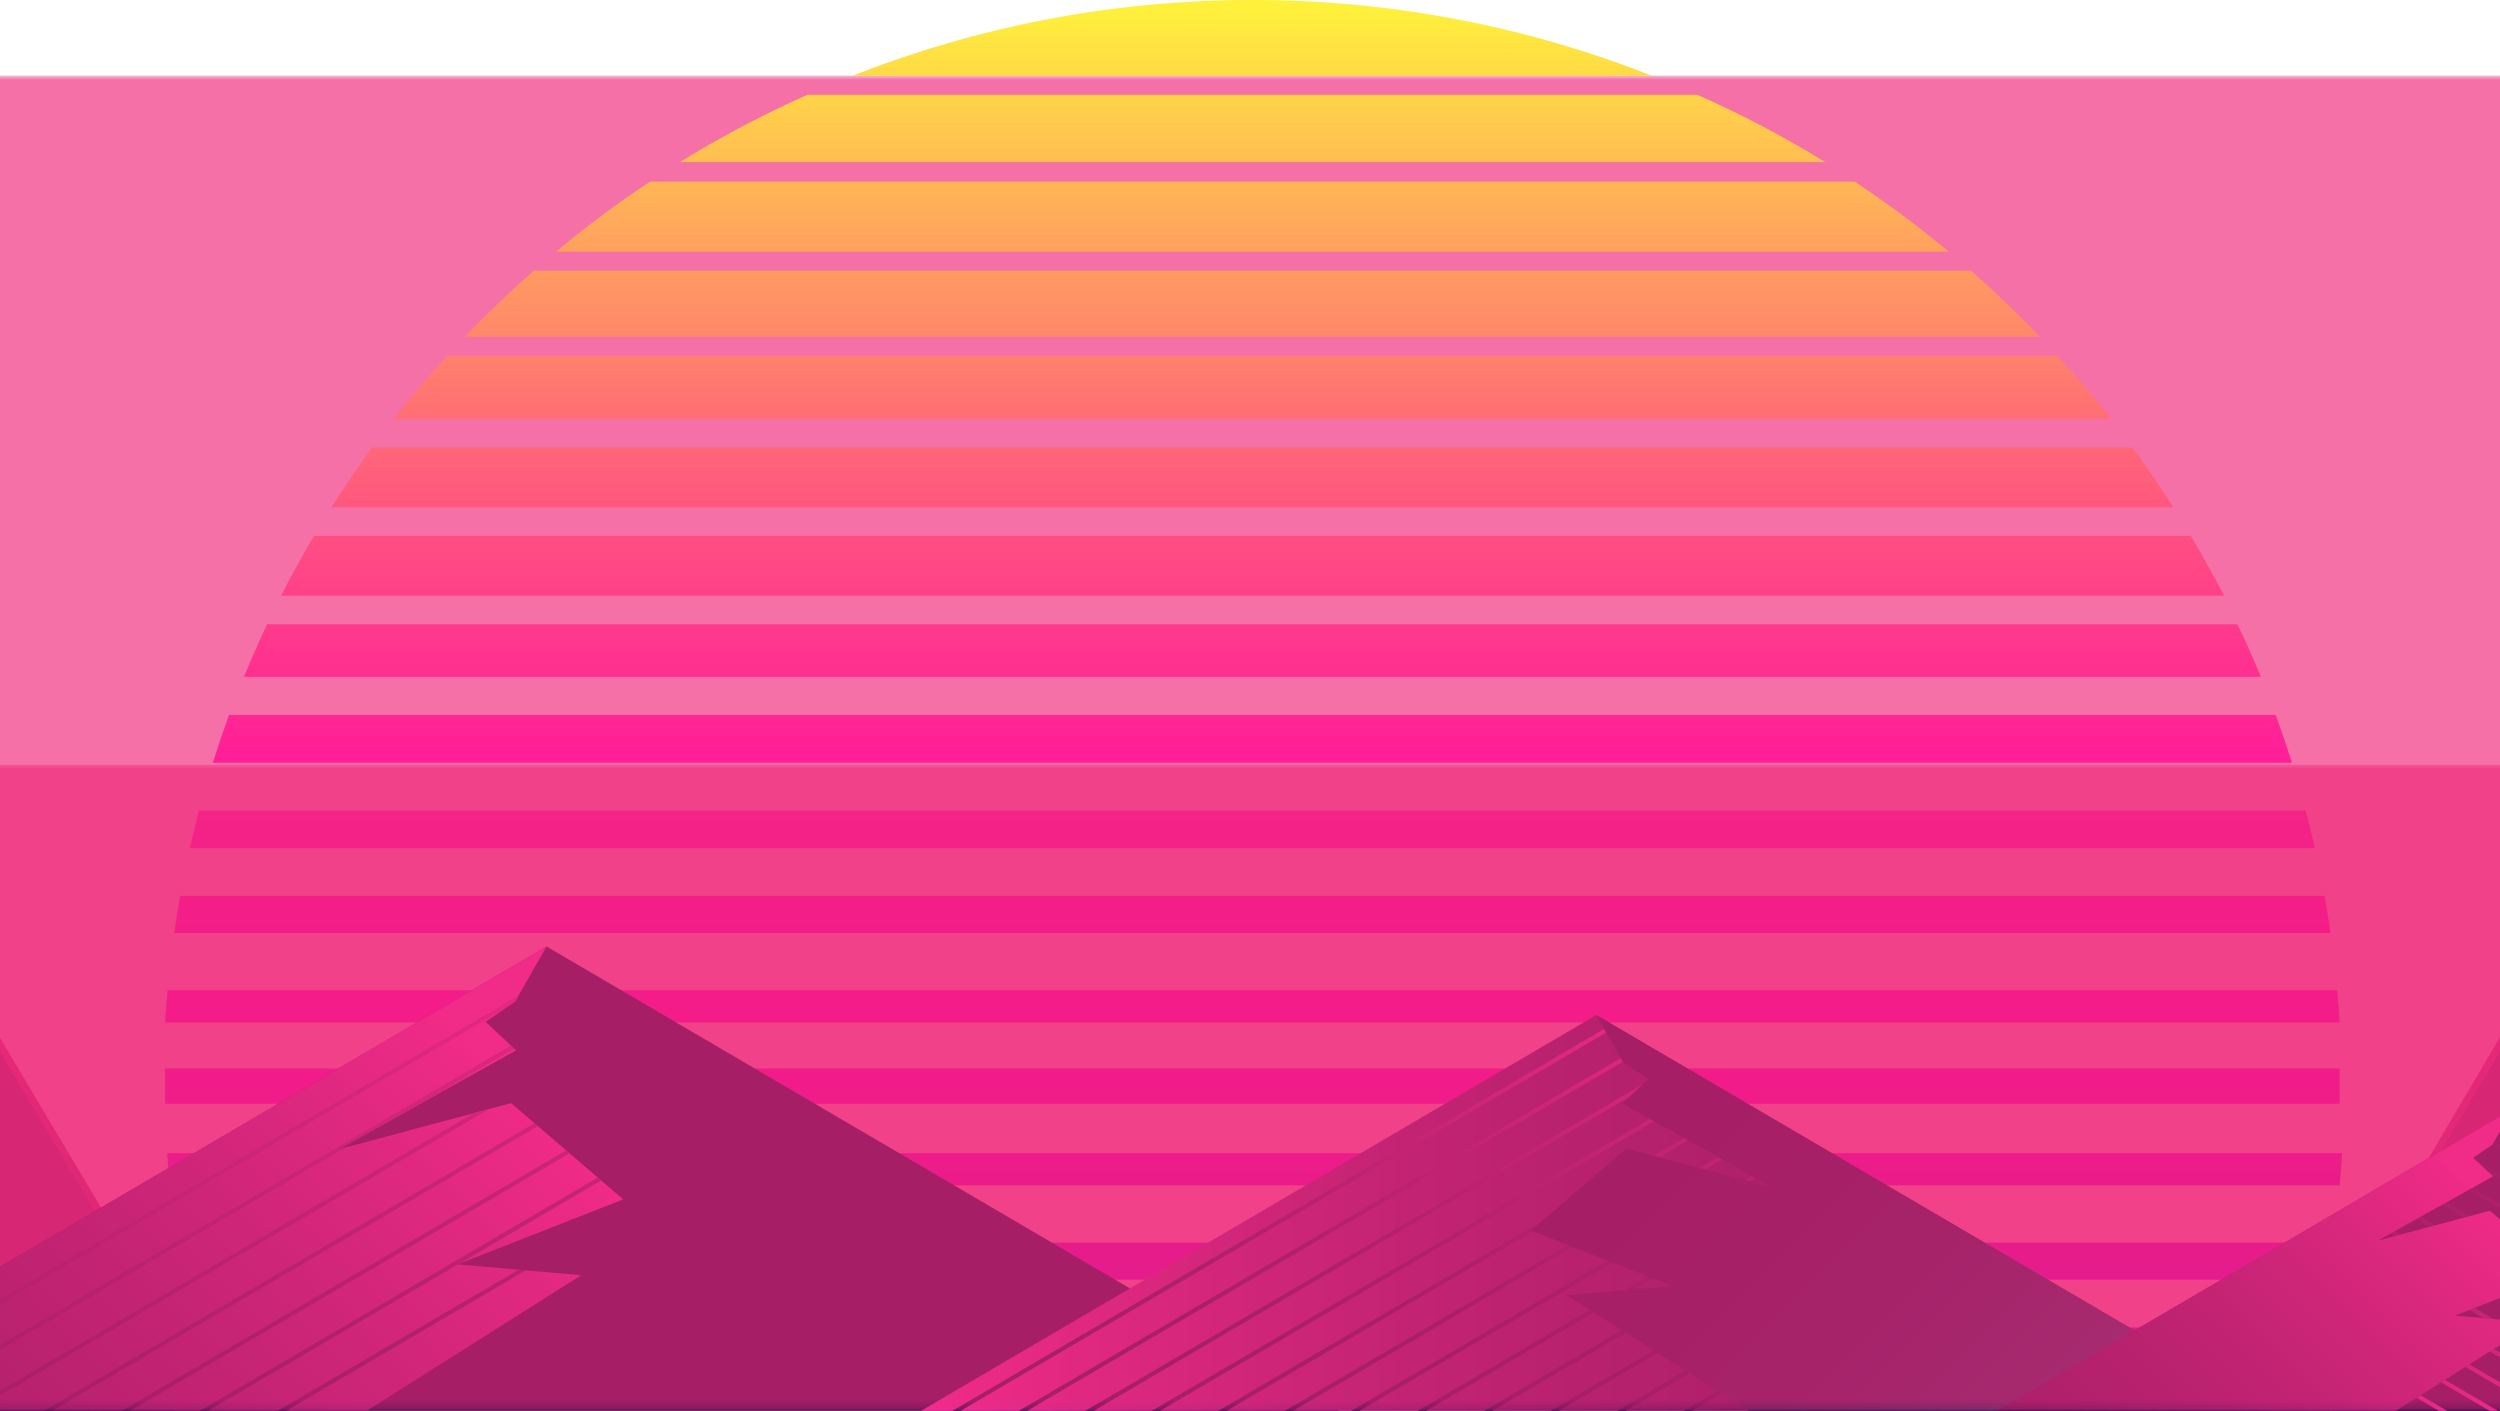 <svg id="BACKGROUND_1" data-name="BACKGROUND 1" xmlns="http://www.w3.org/2000/svg" xmlns:xlink="http://www.w3.org/1999/xlink" viewBox="0 0 297.22 167.73"><defs><style>.cls-1{fill:url(#linear-gradient);}.cls-2{fill:url(#linear-gradient-2);}.cls-29,.cls-3,.cls-30,.cls-31,.cls-32,.cls-35,.cls-36,.cls-39,.cls-40,.cls-41,.cls-42,.cls-43,.cls-44,.cls-45,.cls-46,.cls-47,.cls-48,.cls-49,.cls-52,.cls-53,.cls-54,.cls-55,.cls-56,.cls-57,.cls-58,.cls-59,.cls-60,.cls-61,.cls-62,.cls-63,.cls-66,.cls-67,.cls-68,.cls-69,.cls-70,.cls-71,.cls-72,.cls-73,.cls-74,.cls-75,.cls-76,.cls-77{fill:none;}.cls-27,.cls-4,.cls-5,.cls-6,.cls-7{fill:#13073d;}.cls-29,.cls-30,.cls-31,.cls-32,.cls-35,.cls-36,.cls-39,.cls-4,.cls-40,.cls-41,.cls-42,.cls-43,.cls-44,.cls-45,.cls-46,.cls-47,.cls-48,.cls-49,.cls-5,.cls-52,.cls-53,.cls-54,.cls-55,.cls-56,.cls-57,.cls-58,.cls-59,.cls-6,.cls-60,.cls-61,.cls-62,.cls-63,.cls-66,.cls-67,.cls-68,.cls-69,.cls-7,.cls-70,.cls-71,.cls-72,.cls-73,.cls-74,.cls-75,.cls-76,.cls-77{stroke-miterlimit:10;}.cls-4,.cls-6{stroke-width:1.84px;}.cls-4{stroke:url(#New_Gradient_Swatch_2);}.cls-5,.cls-7{stroke-width:0.86px;}.cls-5{stroke:url(#New_Gradient_Swatch_2-2);}.cls-6{stroke:url(#New_Gradient_Swatch_2-3);}.cls-7{stroke:url(#New_Gradient_Swatch_2-4);}.cls-8{mask:url(#mask);}.cls-9{fill:#ee2a7b;opacity:0.67;}.cls-10{fill:url(#linear-gradient-3);}.cls-11{fill:url(#linear-gradient-4);}.cls-12{fill:url(#linear-gradient-5);}.cls-13{fill:url(#linear-gradient-6);}.cls-14{fill:url(#linear-gradient-7);}.cls-15{fill:url(#linear-gradient-8);}.cls-16{fill:url(#linear-gradient-9);}.cls-17{fill:url(#linear-gradient-10);}.cls-18{fill:url(#linear-gradient-11);}.cls-19{fill:url(#linear-gradient-12);}.cls-20{fill:url(#linear-gradient-13);}.cls-21{fill:url(#linear-gradient-14);}.cls-22{fill:url(#linear-gradient-15);}.cls-23{fill:url(#linear-gradient-16);}.cls-24{fill:url(#linear-gradient-17);}.cls-25{fill:url(#linear-gradient-18);}.cls-26{fill:url(#linear-gradient-19);}.cls-28{clip-path:url(#clip-path);}.cls-29,.cls-30,.cls-31,.cls-32{stroke-width:0.71px;}.cls-29{stroke:url(#linear-gradient-20);}.cls-30{stroke:url(#linear-gradient-21);}.cls-31{stroke:url(#linear-gradient-22);}.cls-32{stroke:url(#linear-gradient-23);}.cls-33{fill:url(#linear-gradient-24);}.cls-34{clip-path:url(#clip-path-2);}.cls-35{stroke:url(#linear-gradient-25);}.cls-36{stroke:url(#linear-gradient-26);}.cls-37{fill:url(#linear-gradient-27);}.cls-38{clip-path:url(#clip-path-3);}.cls-39,.cls-40,.cls-41,.cls-42,.cls-43,.cls-44,.cls-45,.cls-46,.cls-47,.cls-48,.cls-49,.cls-52,.cls-53,.cls-54,.cls-55,.cls-56,.cls-57,.cls-58,.cls-59,.cls-60,.cls-61,.cls-62,.cls-63,.cls-66,.cls-67,.cls-68,.cls-69,.cls-70,.cls-71,.cls-72,.cls-73,.cls-74,.cls-75,.cls-76,.cls-77{stroke-width:0.5px;}.cls-39{stroke:url(#linear-gradient-28);}.cls-40{stroke:url(#linear-gradient-29);}.cls-41{stroke:url(#linear-gradient-30);}.cls-42{stroke:url(#linear-gradient-31);}.cls-43{stroke:url(#linear-gradient-32);}.cls-44{stroke:url(#linear-gradient-33);}.cls-45{stroke:url(#linear-gradient-34);}.cls-46{stroke:url(#linear-gradient-35);}.cls-47{stroke:url(#linear-gradient-36);}.cls-48{stroke:url(#linear-gradient-37);}.cls-49{stroke:url(#linear-gradient-38);}.cls-50{fill:url(#linear-gradient-39);}.cls-51{clip-path:url(#clip-path-4);}.cls-52{stroke:url(#linear-gradient-40);}.cls-53{stroke:url(#linear-gradient-41);}.cls-54{stroke:url(#linear-gradient-42);}.cls-55{stroke:url(#linear-gradient-43);}.cls-56{stroke:url(#linear-gradient-44);}.cls-57{stroke:url(#linear-gradient-45);}.cls-58{stroke:url(#linear-gradient-46);}.cls-59{stroke:url(#linear-gradient-47);}.cls-60{stroke:url(#linear-gradient-48);}.cls-61{stroke:url(#linear-gradient-49);}.cls-62{stroke:url(#linear-gradient-50);}.cls-63{stroke:url(#linear-gradient-51);}.cls-64{fill:url(#New_Gradient_Swatch_1);}.cls-65{clip-path:url(#clip-path-5);}.cls-66{stroke:url(#linear-gradient-52);}.cls-67{stroke:url(#linear-gradient-53);}.cls-68{stroke:url(#linear-gradient-54);}.cls-69{stroke:url(#linear-gradient-55);}.cls-70{stroke:url(#linear-gradient-56);}.cls-71{stroke:url(#linear-gradient-57);}.cls-72{stroke:url(#linear-gradient-58);}.cls-73{stroke:url(#linear-gradient-59);}.cls-74{stroke:url(#linear-gradient-60);}.cls-75{stroke:url(#linear-gradient-61);}.cls-76{stroke:url(#linear-gradient-62);}.cls-77{stroke:url(#linear-gradient-63);}.cls-78{fill:url(#linear-gradient-64);}.cls-79{mask:url(#mask-2);}</style><linearGradient id="linear-gradient" x1="149.02" y1="7.79" x2="149.02" y2="171.27" gradientUnits="userSpaceOnUse"><stop offset="0"/><stop offset="0.26" stop-color="#020202"/><stop offset="0.4" stop-color="#0a0a0a"/><stop offset="0.51" stop-color="#181818"/><stop offset="0.6" stop-color="#2b2b2b"/><stop offset="0.68" stop-color="#444"/><stop offset="0.76" stop-color="#626262"/><stop offset="0.83" stop-color="#878787"/><stop offset="0.9" stop-color="#b1b1b1"/><stop offset="0.96" stop-color="#dfdfdf"/><stop offset="1" stop-color="#fff"/></linearGradient><linearGradient id="linear-gradient-2" x1="149.02" y1="90.34" x2="149.02" y2="169.44" xlink:href="#linear-gradient"/><linearGradient id="New_Gradient_Swatch_2" x1="2348.25" y1="272.03" x2="2514.4" y2="272.03" gradientTransform="translate(2349.11 368.85) rotate(180)" gradientUnits="userSpaceOnUse"><stop offset="0" stop-color="#13073d"/><stop offset="0.53" stop-color="#ee2a7b"/><stop offset="1" stop-color="#fbb040"/></linearGradient><linearGradient id="New_Gradient_Swatch_2-2" x1="2322.8" y1="233.98" x2="2400.71" y2="233.98" xlink:href="#New_Gradient_Swatch_2"/><linearGradient id="New_Gradient_Swatch_2-3" x1="-97.21" y1="272.23" x2="68.94" y2="272.23" gradientTransform="matrix(1, 0, 0, -1, 394.38, 368.85)" xlink:href="#New_Gradient_Swatch_2"/><linearGradient id="New_Gradient_Swatch_2-4" x1="-122.65" y1="235.33" x2="-44.75" y2="235.33" gradientTransform="matrix(1, 0, 0, -1, 394.38, 368.85)" xlink:href="#New_Gradient_Swatch_2"/><mask id="mask" x="-225.98" y="8.99" width="750" height="158.74" maskUnits="userSpaceOnUse"><rect class="cls-1" x="-225.98" y="8.99" width="750" height="158.74"/></mask><linearGradient id="linear-gradient-3" x1="148.89" y1="1.15" x2="148.89" y2="182.21" gradientUnits="userSpaceOnUse"><stop offset="0" stop-color="#fff03c"/><stop offset="0.14" stop-color="#ffa95b"/><stop offset="0.27" stop-color="#ff6d75"/><stop offset="0.39" stop-color="#ff3e8a"/><stop offset="0.5" stop-color="#ff1c99"/><stop offset="0.58" stop-color="#ff07a2"/><stop offset="0.64" stop-color="#ff00a5"/><stop offset="0.7" stop-color="#f600a6"/><stop offset="0.79" stop-color="#de00ab"/><stop offset="0.91" stop-color="#b600b1"/><stop offset="1" stop-color="#9300b7"/></linearGradient><linearGradient id="linear-gradient-4" x1="148.89" y1="1.15" x2="148.89" y2="182.21" xlink:href="#linear-gradient-3"/><linearGradient id="linear-gradient-5" x1="148.89" y1="1.16" x2="148.89" y2="182.21" xlink:href="#linear-gradient-3"/><linearGradient id="linear-gradient-6" x1="148.89" y1="1.15" x2="148.89" y2="182.21" xlink:href="#linear-gradient-3"/><linearGradient id="linear-gradient-7" x1="148.89" y1="1.15" x2="148.89" y2="182.21" xlink:href="#linear-gradient-3"/><linearGradient id="linear-gradient-8" x1="148.89" y1="1.15" x2="148.89" y2="182.21" xlink:href="#linear-gradient-3"/><linearGradient id="linear-gradient-9" x1="148.89" y1="1.15" x2="148.89" y2="182.21" xlink:href="#linear-gradient-3"/><linearGradient id="linear-gradient-10" x1="148.89" y1="1.15" x2="148.89" y2="182.21" xlink:href="#linear-gradient-3"/><linearGradient id="linear-gradient-11" x1="148.89" y1="1.15" x2="148.89" y2="182.21" xlink:href="#linear-gradient-3"/><linearGradient id="linear-gradient-12" x1="148.89" y1="1.15" x2="148.89" y2="182.21" xlink:href="#linear-gradient-3"/><linearGradient id="linear-gradient-13" x1="148.89" y1="1.16" x2="148.89" y2="182.21" xlink:href="#linear-gradient-3"/><linearGradient id="linear-gradient-14" x1="148.89" y1="1.15" x2="148.89" y2="182.21" xlink:href="#linear-gradient-3"/><linearGradient id="linear-gradient-15" x1="149.14" y1="1.16" x2="149.14" y2="182.21" xlink:href="#linear-gradient-3"/><linearGradient id="linear-gradient-16" x1="149.14" y1="1.16" x2="149.14" y2="182.21" xlink:href="#linear-gradient-3"/><linearGradient id="linear-gradient-17" x1="149.14" y1="1.15" x2="149.14" y2="182.21" xlink:href="#linear-gradient-3"/><linearGradient id="linear-gradient-18" x1="148.89" y1="1.15" x2="148.89" y2="182.21" xlink:href="#linear-gradient-3"/><linearGradient id="linear-gradient-19" x1="-188.28" y1="224.16" x2="-55.59" y2="136.81" gradientUnits="userSpaceOnUse"><stop offset="0" stop-color="#13073d"/><stop offset="0.15" stop-color="#17083f"/><stop offset="0.28" stop-color="#220a44"/><stop offset="0.41" stop-color="#340d4c"/><stop offset="0.54" stop-color="#4f1158"/><stop offset="0.66" stop-color="#711768"/><stop offset="0.78" stop-color="#9a1e7b"/><stop offset="0.9" stop-color="#ca2691"/><stop offset="1" stop-color="#f72ea5"/></linearGradient><clipPath id="clip-path"><polygon class="cls-3" points="-102.56 95.4 -97.66 103.97 -93.06 107.13 -97.81 111.56 -70.21 126.97 -97.04 119.8 -114.5 134.78 -88.7 144.92 -107.96 146.61 -74.53 167.73 20.86 167.73 -102.56 95.4"/></clipPath><linearGradient id="linear-gradient-20" x1="-329.84" y1="131.07" x2="-193.02" y2="131.07" gradientTransform="matrix(-1, 0, 0, 1, -288.11, 0)" gradientUnits="userSpaceOnUse"><stop offset="0" stop-color="#f72ea5"/><stop offset="0.1" stop-color="#ca2691"/><stop offset="0.22" stop-color="#9a1e7b"/><stop offset="0.34" stop-color="#711768"/><stop offset="0.46" stop-color="#4f1158"/><stop offset="0.59" stop-color="#340d4c"/><stop offset="0.72" stop-color="#220a44"/><stop offset="0.85" stop-color="#17083f"/><stop offset="1" stop-color="#13073d"/></linearGradient><linearGradient id="linear-gradient-21" x1="-317.69" y1="131.07" x2="-180.87" y2="131.07" xlink:href="#linear-gradient-20"/><linearGradient id="linear-gradient-22" x1="-305.54" y1="131.07" x2="-168.72" y2="131.07" xlink:href="#linear-gradient-20"/><linearGradient id="linear-gradient-23" x1="-293.39" y1="131.07" x2="-156.57" y2="131.07" xlink:href="#linear-gradient-20"/><linearGradient id="linear-gradient-24" x1="384.2" y1="182.01" x2="443.7" y2="130.18" xlink:href="#linear-gradient-19"/><clipPath id="clip-path-2"><polygon class="cls-3" points="400.59 95.4 405.49 103.97 410.09 107.13 405.34 111.56 432.94 126.97 406.12 119.8 388.65 134.78 414.45 144.92 395.19 146.61 428.62 167.73 524.02 167.73 400.59 95.4"/></clipPath><linearGradient id="linear-gradient-25" x1="286.48" y1="131.07" x2="423.44" y2="131.07" xlink:href="#linear-gradient-19"/><linearGradient id="linear-gradient-26" x1="274.33" y1="131.07" x2="411.29" y2="131.07" xlink:href="#linear-gradient-19"/><linearGradient id="linear-gradient-27" x1="-157.44" y1="123.27" x2="-58.62" y2="222.1" gradientTransform="matrix(-1, 0, 0, 1, -101.11, 0)" xlink:href="#linear-gradient-20"/><clipPath id="clip-path-3"><polygon class="cls-3" points="64.98 112.53 61.24 119.07 57.73 121.48 61.35 124.87 40.29 136.63 60.76 131.15 74.09 142.59 54.4 150.32 69.1 151.61 43.59 167.73 -29.22 167.73 64.98 112.53"/></clipPath><linearGradient id="linear-gradient-28" x1="-45.13" y1="139.75" x2="59.26" y2="139.75" gradientUnits="userSpaceOnUse"><stop offset="0" stop-color="#13073d"/><stop offset="0.11" stop-color="#230a44"/><stop offset="0.32" stop-color="#4e1158"/><stop offset="0.62" stop-color="#941d78"/><stop offset="0.98" stop-color="#f22da3"/><stop offset="1" stop-color="#f72ea5"/></linearGradient><linearGradient id="linear-gradient-29" x1="-35.86" y1="139.75" x2="68.54" y2="139.75" xlink:href="#linear-gradient-28"/><linearGradient id="linear-gradient-30" x1="-26.58" y1="139.75" x2="77.81" y2="139.75" xlink:href="#linear-gradient-28"/><linearGradient id="linear-gradient-31" x1="-17.31" y1="139.75" x2="87.08" y2="139.75" xlink:href="#linear-gradient-28"/><linearGradient id="linear-gradient-32" x1="-8.04" y1="139.75" x2="96.36" y2="139.75" xlink:href="#linear-gradient-28"/><linearGradient id="linear-gradient-33" x1="1.24" y1="139.75" x2="105.63" y2="139.75" xlink:href="#linear-gradient-28"/><linearGradient id="linear-gradient-34" x1="10.51" y1="139.75" x2="114.9" y2="139.75" xlink:href="#linear-gradient-28"/><linearGradient id="linear-gradient-35" x1="19.78" y1="139.75" x2="124.18" y2="139.75" xlink:href="#linear-gradient-28"/><linearGradient id="linear-gradient-36" x1="29.06" y1="139.75" x2="133.45" y2="139.75" xlink:href="#linear-gradient-28"/><linearGradient id="linear-gradient-37" x1="47.6" y1="139.75" x2="152" y2="139.75" xlink:href="#linear-gradient-28"/><linearGradient id="linear-gradient-38" x1="56.88" y1="139.75" x2="161.27" y2="139.75" xlink:href="#linear-gradient-28"/><linearGradient id="linear-gradient-39" x1="109.5" y1="144.21" x2="270.06" y2="144.21" gradientTransform="matrix(1, 0, 0, 1, 0, 0)" xlink:href="#linear-gradient-20"/><clipPath id="clip-path-4"><polygon class="cls-3" points="198.79 152.89 182.01 146.3 193.37 136.55 210.82 141.22 192.87 131.2 195.96 128.31 192.96 126.26 189.78 120.68 149.64 144.21 109.5 167.73 189.78 167.73 208.01 167.73 186.26 153.99 198.79 152.89"/></clipPath><linearGradient id="linear-gradient-40" x1="109.91" y1="143.89" x2="198.92" y2="143.89" xlink:href="#linear-gradient-19"/><linearGradient id="linear-gradient-41" x1="117.81" y1="143.89" x2="206.82" y2="143.89" xlink:href="#linear-gradient-19"/><linearGradient id="linear-gradient-42" x1="125.71" y1="143.89" x2="214.72" y2="143.89" xlink:href="#linear-gradient-19"/><linearGradient id="linear-gradient-43" x1="133.62" y1="143.89" x2="222.63" y2="143.89" xlink:href="#linear-gradient-19"/><linearGradient id="linear-gradient-44" x1="141.52" y1="143.89" x2="230.53" y2="143.89" xlink:href="#linear-gradient-19"/><linearGradient id="linear-gradient-45" x1="149.42" y1="143.89" x2="238.43" y2="143.89" xlink:href="#linear-gradient-19"/><linearGradient id="linear-gradient-46" x1="157.33" y1="143.89" x2="246.34" y2="143.89" xlink:href="#linear-gradient-19"/><linearGradient id="linear-gradient-47" x1="165.23" y1="143.89" x2="254.24" y2="143.89" xlink:href="#linear-gradient-19"/><linearGradient id="linear-gradient-48" x1="173.13" y1="143.89" x2="262.14" y2="143.89" xlink:href="#linear-gradient-19"/><linearGradient id="linear-gradient-49" x1="181.04" y1="143.89" x2="270.05" y2="143.89" xlink:href="#linear-gradient-19"/><linearGradient id="linear-gradient-50" x1="188.94" y1="143.89" x2="277.95" y2="143.89" xlink:href="#linear-gradient-19"/><linearGradient id="linear-gradient-51" x1="196.84" y1="143.89" x2="285.85" y2="143.89" xlink:href="#linear-gradient-19"/><linearGradient id="New_Gradient_Swatch_1" x1="197.14" y1="129.84" x2="281.36" y2="214.06" gradientUnits="userSpaceOnUse"><stop offset="0" stop-color="#13073d"/><stop offset="0.17" stop-color="#130b40"/><stop offset="0.32" stop-color="#121649"/><stop offset="0.47" stop-color="#112857"/><stop offset="0.61" stop-color="#10436c"/><stop offset="0.76" stop-color="#0e6487"/><stop offset="0.9" stop-color="#0c8da7"/><stop offset="1" stop-color="#0ab1c3"/></linearGradient><clipPath id="clip-path-5"><polygon class="cls-3" points="291.87 156.41 304.68 151.38 296.01 143.94 282.69 147.5 296.39 139.85 294.03 137.65 296.32 136.08 298.75 131.82 329.38 149.78 360.02 167.73 298.75 167.73 284.84 167.73 301.43 157.25 291.87 156.41"/></clipPath><linearGradient id="linear-gradient-52" x1="-460.84" y1="149.53" x2="-392.85" y2="149.53" gradientTransform="matrix(-1, 0, 0, 1, -101.11, 0)" xlink:href="#linear-gradient-20"/><linearGradient id="linear-gradient-53" x1="-454.81" y1="149.53" x2="-386.82" y2="149.53" gradientTransform="matrix(-1, 0, 0, 1, -101.11, 0)" xlink:href="#linear-gradient-20"/><linearGradient id="linear-gradient-54" x1="-448.78" y1="149.53" x2="-380.79" y2="149.53" gradientTransform="matrix(-1, 0, 0, 1, -101.11, 0)" xlink:href="#linear-gradient-20"/><linearGradient id="linear-gradient-55" x1="-442.74" y1="149.53" x2="-374.75" y2="149.53" gradientTransform="matrix(-1, 0, 0, 1, -101.11, 0)" xlink:href="#linear-gradient-20"/><linearGradient id="linear-gradient-56" x1="-436.71" y1="149.53" x2="-368.72" y2="149.53" gradientTransform="matrix(-1, 0, 0, 1, -101.11, 0)" xlink:href="#linear-gradient-20"/><linearGradient id="linear-gradient-57" x1="-430.68" y1="149.53" x2="-362.69" y2="149.53" gradientTransform="matrix(-1, 0, 0, 1, -101.11, 0)" xlink:href="#linear-gradient-20"/><linearGradient id="linear-gradient-58" x1="-424.65" y1="149.53" x2="-356.66" y2="149.53" gradientTransform="matrix(-1, 0, 0, 1, -101.11, 0)" xlink:href="#linear-gradient-20"/><linearGradient id="linear-gradient-59" x1="-418.62" y1="149.53" x2="-350.63" y2="149.53" gradientTransform="matrix(-1, 0, 0, 1, -101.11, 0)" xlink:href="#linear-gradient-20"/><linearGradient id="linear-gradient-60" x1="-412.59" y1="149.53" x2="-344.6" y2="149.53" gradientTransform="matrix(-1, 0, 0, 1, -101.11, 0)" xlink:href="#linear-gradient-20"/><linearGradient id="linear-gradient-61" x1="-406.55" y1="149.53" x2="-338.56" y2="149.53" gradientTransform="matrix(-1, 0, 0, 1, -101.11, 0)" xlink:href="#linear-gradient-20"/><linearGradient id="linear-gradient-62" x1="-400.52" y1="149.53" x2="-332.53" y2="149.53" gradientTransform="matrix(-1, 0, 0, 1, -101.11, 0)" xlink:href="#linear-gradient-20"/><linearGradient id="linear-gradient-63" x1="-394.49" y1="149.53" x2="-326.5" y2="149.53" gradientTransform="matrix(-1, 0, 0, 1, -101.11, 0)" xlink:href="#linear-gradient-20"/><linearGradient id="linear-gradient-64" x1="-394.23" y1="138.81" x2="-329.96" y2="203.09" gradientTransform="matrix(-1, 0, 0, 1, -101.11, 0)" xlink:href="#linear-gradient-20"/><mask id="mask-2" x="-225.98" y="90.92" width="750" height="76.82" maskUnits="userSpaceOnUse"><rect class="cls-2" x="-225.98" y="90.92" width="750" height="76.82"/></mask></defs><polygon class="cls-4" points="-82.22 166.48 -163.68 166.48 -122.95 97.27 -82.22 28.05 -41.49 97.27 -0.76 166.48 -82.22 166.48"/><polygon class="cls-5" points="-12.65 167.15 -50.84 167.15 -31.75 135.07 -12.65 102.99 6.45 135.07 25.55 167.15 -12.65 167.15"/><polygon class="cls-6" points="380.25 166.09 461.71 166.09 420.98 97.07 380.25 28.05 339.52 97.07 298.79 166.09 380.25 166.09"/><polygon class="cls-7" points="310.68 166.09 348.88 166.09 329.78 133.72 310.68 101.36 291.58 133.72 272.48 166.09 310.68 166.09"/><g class="cls-8"><rect class="cls-9" x="-225.98" y="8.99" width="750" height="158.74"/></g><path class="cls-10" d="M244.65,42.32H53.13q-3.3,3.61-6.32,7.48H251Q248,45.94,244.65,42.32Z"/><path class="cls-11" d="M220.49,21.59H77.29A128.3,128.3,0,0,0,66.1,29.92H231.68A128.3,128.3,0,0,0,220.49,21.59Z"/><path class="cls-12" d="M260.46,63.71H37.32C36,66,34.64,68.4,33.42,70.82h231C263.14,68.4,261.83,66,260.46,63.71Z"/><path class="cls-13" d="M201.79,11.27H96a129,129,0,0,0-15.16,8H217A129,129,0,0,0,201.79,11.27Z"/><path class="cls-14" d="M277.87,117.73H19.92c-.12,1.27-.21,2.55-.29,3.83H278.15C278.08,120.28,278,119,277.87,117.73Z"/><path class="cls-15" d="M234.33,32.19H63.45q-4.28,3.75-8.2,7.86H242.53Q238.61,35.94,234.33,32.19Z"/><path class="cls-16" d="M253.54,53.21H44.24c-1.68,2.31-3.3,4.67-4.83,7.1h219C256.84,57.88,255.23,55.52,253.54,53.21Z"/><path class="cls-17" d="M276.37,106.51H21.42c-.27,1.46-.5,2.93-.71,4.41H277.07C276.86,109.44,276.63,108,276.37,106.51Z"/><path class="cls-18" d="M148.89,0a129.25,129.25,0,0,0-47.51,9h95A129.31,129.31,0,0,0,148.89,0Z"/><path class="cls-19" d="M270.56,85H27.22q-1,2.81-1.92,5.68H272.48Q271.58,87.82,270.56,85Z"/><path class="cls-20" d="M274.12,96.38H23.66c-.39,1.47-.75,3-1.09,4.45H275.21C274.87,99.33,274.51,97.85,274.12,96.38Z"/><path class="cls-21" d="M266,74.22H31.75Q30.3,77.31,29,80.47H268.79C267.92,78.36,267,76.28,266,74.22Z"/><path class="cls-22" d="M19.88,137.09c.08,1.28.17,2.56.29,3.83h258c.11-1.27.21-2.55.28-3.83Z"/><path class="cls-23" d="M21.67,152.14h255c.26-1.46.49-2.93.7-4.41H21C21.18,149.21,21.4,150.68,21.67,152.14Z"/><path class="cls-24" d="M23.91,162.27H274.37c.39-1.47.75-3,1.09-4.45H22.82C23.16,159.31,23.52,160.8,23.91,162.27Z"/><rect class="cls-25" x="19.63" y="127.03" width="258.53" height="4.19"/><polygon class="cls-26" points="-102.56 167.73 20.86 167.73 -40.85 131.56 -102.56 95.4 -164.27 131.56 -225.98 167.73 -102.56 167.73"/><polygon class="cls-27" points="-102.56 95.4 -97.66 103.97 -93.06 107.13 -97.81 111.56 -70.21 126.97 -97.04 119.8 -114.5 134.78 -88.7 144.92 -107.96 146.61 -74.53 167.73 20.86 167.73 -102.56 95.4"/><g class="cls-28"><line class="cls-29" x1="-94.91" y1="91.09" x2="41.55" y2="171.06"/><line class="cls-30" x1="-107.06" y1="91.09" x2="29.4" y2="171.06"/><line class="cls-31" x1="-119.21" y1="91.09" x2="17.25" y2="171.06"/><line class="cls-32" x1="-131.36" y1="91.09" x2="5.1" y2="171.06"/></g><polygon class="cls-33" points="400.59 167.73 524.02 167.73 462.3 131.56 400.59 95.4 338.88 131.56 277.17 167.73 400.59 167.73"/><g class="cls-34"><line class="cls-35" x1="286.74" y1="91.09" x2="423.19" y2="171.06"/><line class="cls-36" x1="274.58" y1="91.09" x2="411.04" y2="171.06"/></g><polygon class="cls-27" points="64.98 167.73 -29.22 167.73 17.88 140.13 64.98 112.53 112.08 140.13 159.17 167.73 64.98 167.73"/><polygon class="cls-37" points="64.98 112.53 61.24 119.07 57.73 121.48 61.35 124.87 40.29 136.63 60.76 131.15 74.09 142.59 54.4 150.32 69.1 151.61 43.59 167.73 -29.22 167.73 64.98 112.53"/><g class="cls-38"><line class="cls-39" x1="59.14" y1="109.24" x2="-45" y2="170.27"/><line class="cls-40" x1="68.41" y1="109.24" x2="-35.73" y2="170.27"/><line class="cls-41" x1="77.69" y1="109.24" x2="-26.46" y2="170.27"/><line class="cls-42" x1="86.96" y1="109.24" x2="-17.18" y2="170.27"/><line class="cls-43" x1="96.23" y1="109.24" x2="-7.91" y2="170.27"/><line class="cls-44" x1="105.51" y1="109.24" x2="1.36" y2="170.27"/><line class="cls-45" x1="114.78" y1="109.24" x2="10.64" y2="170.27"/><line class="cls-46" x1="124.05" y1="109.24" x2="19.91" y2="170.27"/><line class="cls-47" x1="133.33" y1="109.24" x2="29.18" y2="170.27"/><line class="cls-48" x1="151.87" y1="109.24" x2="47.73" y2="170.27"/><line class="cls-49" x1="161.14" y1="109.24" x2="57" y2="170.27"/></g><polygon class="cls-50" points="189.78 167.73 270.06 167.73 229.91 144.21 189.78 120.68 149.64 144.21 109.5 167.73 189.78 167.73"/><g class="cls-51"><line class="cls-52" x1="198.79" y1="117.88" x2="110.03" y2="169.89"/><line class="cls-53" x1="206.69" y1="117.88" x2="117.94" y2="169.89"/><line class="cls-54" x1="214.6" y1="117.88" x2="125.84" y2="169.89"/><line class="cls-55" x1="222.5" y1="117.88" x2="133.74" y2="169.89"/><line class="cls-56" x1="230.4" y1="117.88" x2="141.65" y2="169.89"/><line class="cls-57" x1="238.31" y1="117.88" x2="149.55" y2="169.89"/><line class="cls-58" x1="246.21" y1="117.88" x2="157.45" y2="169.89"/><line class="cls-59" x1="254.11" y1="117.88" x2="165.36" y2="169.89"/><line class="cls-60" x1="262.02" y1="117.88" x2="173.26" y2="169.89"/><line class="cls-61" x1="269.92" y1="117.88" x2="181.16" y2="169.89"/><line class="cls-62" x1="277.82" y1="117.88" x2="189.07" y2="169.89"/><line class="cls-63" x1="285.73" y1="117.88" x2="196.97" y2="169.89"/></g><polygon class="cls-64" points="189.78 120.68 192.96 126.26 195.96 128.31 192.87 131.2 210.82 141.22 193.37 136.55 182.01 146.3 198.79 152.89 186.26 153.99 208.01 167.73 270.06 167.73 189.78 120.68"/><polygon class="cls-27" points="298.75 167.73 237.48 167.73 268.12 149.78 298.75 131.82 329.38 149.78 360.02 167.73 298.75 167.73"/><g class="cls-65"><line class="cls-66" x1="291.87" y1="129.68" x2="359.61" y2="169.38"/><line class="cls-67" x1="285.84" y1="129.68" x2="353.58" y2="169.38"/><line class="cls-68" x1="279.81" y1="129.68" x2="347.54" y2="169.38"/><line class="cls-69" x1="273.77" y1="129.68" x2="341.51" y2="169.38"/><line class="cls-70" x1="267.74" y1="129.68" x2="335.48" y2="169.38"/><line class="cls-71" x1="261.71" y1="129.68" x2="329.45" y2="169.38"/><line class="cls-72" x1="255.68" y1="129.68" x2="323.42" y2="169.38"/><line class="cls-73" x1="249.65" y1="129.68" x2="317.39" y2="169.38"/><line class="cls-74" x1="243.62" y1="129.68" x2="311.35" y2="169.38"/><line class="cls-75" x1="237.58" y1="129.68" x2="305.32" y2="169.38"/><line class="cls-76" x1="231.55" y1="129.68" x2="299.29" y2="169.38"/><line class="cls-77" x1="225.52" y1="129.68" x2="293.26" y2="169.38"/></g><polygon class="cls-78" points="298.75 131.82 296.32 136.08 294.03 137.65 296.39 139.85 282.69 147.5 296.01 143.94 304.68 151.38 291.87 156.41 301.43 157.25 284.84 167.73 237.48 167.73 298.75 131.82"/><g class="cls-79"><rect class="cls-9" x="-225.98" y="90.92" width="750" height="76.82"/></g></svg>